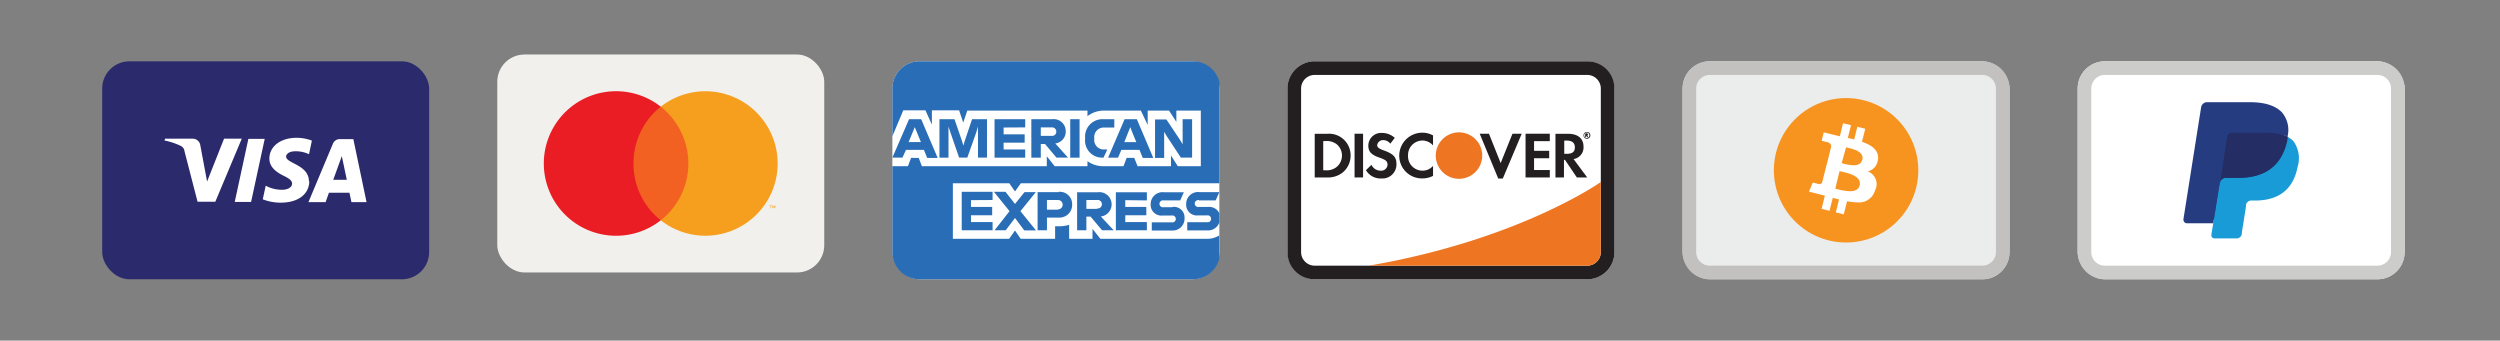 <svg xmlns="http://www.w3.org/2000/svg" width="367" height="50" viewBox="0 0 367 50">
  <rect x="0" y="0" width="367" height="50" fill="#808080" stroke="none"/>
  <g id="Group_5" data-name="Group 5" transform="translate(-78 -668)">
    <g id="Group_4" data-name="Group 4" transform="translate(1)">
      <g id="Group_3" data-name="Group 3">
        <rect id="Rectangle_1" data-name="Rectangle 1" width="367" height="50" transform="translate(77 668)" fill="rgba(255,255,255,0)"/>
      </g>
    </g>
    <g id="Group_2" data-name="Group 2" transform="translate(118 32)">
      <g id="visa-color_large" transform="translate(-25 645)">
        <rect id="card_bg" width="48" height="32" rx="4" fill="#2a2a6c"/>
        <path id="visa-logo" d="M17.014,9.52a7.127,7.127,0,0,1-2.6-.491l.43-2a5.019,5.019,0,0,0,2.377.6h.063c.712-.01,1.43-.3,1.43-.91.01-.392-.326-.7-1.24-1.15-.9-.439-2.09-1.176-2.09-2.51,0-1.8,1.645-3.06,4-3.06a6.414,6.414,0,0,1,2.24.41l-.419,2a4.512,4.512,0,0,0-1.92-.432c-.147,0-.295.007-.441.022-.691.091-1,.453-1,.77,0,.388.5.647,1.123.975,1,.521,2.234,1.17,2.227,2.695l.05-.08c-.01,1.92-1.647,3.16-4.17,3.16Zm6.626-.08H21.12L24.71.87a1.087,1.087,0,0,1,1-.68h2l1.939,9.249H27.43l-.29-1.38H24.13l-.49,1.38ZM26.02,2.69,24.76,6.16h1.99ZM12.7,9.41H10.3l2-9.25h2.4l-2,9.249ZM7.45,9.38H4.84L2.93,1.99a1,1,0,0,0-.571-.81A9.917,9.917,0,0,0,0,.4L.06.13H4.13a1.118,1.118,0,0,1,1.11.941l1,5.35L8.73.13h2.6L7.45,9.379Z" transform="translate(9.16 11.23)" fill="#fff"/>
      </g>
      <g id="mastercard-color_large" transform="translate(33 644)">
        <rect id="card_bg-2" data-name="card_bg" width="48" height="32" rx="4" fill="#f2f0ec"/>
        <g id="mastercard" transform="translate(4 3)">
          <g id="Group" opacity="0">
            <rect id="Rectangle" width="38.71" height="25.6" transform="translate(0.65 0.2)" fill="#fff"/>
          </g>
          <rect id="Rectangle-2" data-name="Rectangle" width="10.21" height="16.68" transform="translate(14.9 4.66)" fill="#f26122"/>
          <path id="Path" d="M13.169,10.61a10.58,10.58,0,0,1,4-8.34,10.61,10.61,0,1,0,0,16.68A10.58,10.58,0,0,1,13.169,10.61Z" transform="translate(2.831 2.39)" fill="#ea1d25"/>
          <path id="Shape" d="M.5.411H.43V0h.1L.66.29.78,0h.1V.409H.81V.1L.7.37H.62L.5.1V.41ZM.2.41H.14V.07H0V0H.35V.07H.2V.409Z" transform="translate(35.94 19.16)" fill="#f69e1e"/>
          <path id="Path-2" data-name="Path" d="M17.16,10.6A10.61,10.61,0,0,1,0,18.943,10.61,10.61,0,0,0,1.78,4.053,10.4,10.4,0,0,0,0,2.263,10.61,10.61,0,0,1,17.16,10.6Z" transform="translate(20 2.397)" fill="#f69e1e"/>
        </g>
      </g>
      <g id="americanexpress-color-large" transform="translate(91 645)">
        <rect id="Rectangle-3" data-name="Rectangle" width="48" height="32" rx="4" fill="#fff"/>
        <g id="amex">
          <path id="Path-3" data-name="Path" d="M8.88,17.9v8.16h8.26L18,24.84l.84,1.22h5.05V24.22h.56a4.93,4.93,0,0,0,1.5-.22v2.06h3.43V24.6l1.16,1.46H46.16a3.35,3.35,0,0,0,1.82-.5V29a4,4,0,0,1-3.89,3H4a4,4,0,0,1-4-4V15.4H2.28l.47-1.22H3.87l.46,1.22H22.67V13.94l1.16,1.46h4.81v-.74a4,4,0,0,0,2.42.74h2.87l.46-1.22h1.12L36,15.4h4.9V13.82l1,1.58h3.38V7.24H41.69V8.9L40.62,7.24H37.48v2.1l-1-2.1H31.14a3.88,3.88,0,0,0-2.5.82V7.24H11L10.4,9,9.8,7.2h-4V9.3L4.86,7.2H1.6L0,11V4A4,4,0,0,1,4,0H44.09A4,4,0,0,1,48,3V17.9H18.86L18,19.1l-.84-1.2Z" transform="translate(0 0)" fill="#296db6"/>
          <path id="Shape-2" data-name="Shape" d="M30.963,5.692c-.048,0-.1,0-.143-.006H27.9v-1.2h2.92a.51.51,0,1,0,0-1H29.5a1.57,1.57,0,0,1-1.76-1.66A1.741,1.741,0,0,1,29.68.067H32.61l-.54,1.2H29.64a.51.51,0,1,0,0,1h1.31v-.04a1.55,1.55,0,0,1,1.76,1.62,1.75,1.75,0,0,1-1.747,1.845Zm5.193-.017c-.059,0-.118,0-.176-.009H33.11v-1.2H36a.51.51,0,1,0,0-1H34.71a1.571,1.571,0,0,1-1.76-1.66A1.738,1.738,0,0,1,34.89.047h2.93l-.54,1.22H34.85l-.03-.04a.51.51,0,1,0,0,1h1.36a1.619,1.619,0,0,1,1.64.94v1.34A1.774,1.774,0,0,1,36.156,5.675ZM10.9,5.666H9.18L7.82,3.847l-1.36,1.8H4.82l2.2-2.8L4.73.006h1.7L7.82,1.787,9.22.047h1.66l-2.26,2.8L10.9,5.665Zm7.4-.019H16.94V.067H20a1.822,1.822,0,0,1,.213-.013,1.792,1.792,0,0,1,.208,3.572l1.888,2.019-1.708,0-1.68-2H18.3v2Zm0-4.442v1.3h1.58v-.06a.61.61,0,0,0,.7-.62.622.622,0,0,0-.7-.62Zm8.88,4.441H22.63V.067h4.55v1.2l-3.17-.04v1H27.1v1.22H24.01v1h3.17v1.2Zm-14.67,0H11.14V.047H14.25V.006C14.306,0,14.355,0,14.4,0A1.81,1.81,0,0,1,16.21,1.886a1.86,1.86,0,0,1-1.859,1.905c-.047,0-.094,0-.14-.005h-1.7V5.646Zm0-4.441v1.42h1.62v-.04a.69.69,0,1,0,0-1.381ZM4.53,5.647H0V.006H4.53v1.2l-3.17.021v1H4.47v1.22H1.36v1H4.53v1.2Z" transform="translate(10.18 19.154)" fill="#296db6"/>
          <path id="Shape-3" data-name="Shape" d="M39.9,5.7H38.56V.055h1.67l2,3,.38.641V.015H44V5.655H42.35L40.26,2.475l-.36-.62V5.694Zm-1.6,0H36.76l-.48-1.18H33.61l-.48,1.139H31.67L34.09.015h1.8L38.3,5.694Zm-3.37-4.52h0l-.36.879-.52,1.32h1.76l-.54-1.32-.34-.879ZM6.65,5.7H5.11L4.63,4.515H2L1.48,5.655H0L2.45.015H4.23L6.65,5.694ZM3.29,1.175h0l-.36.879L2.38,3.375H4.19l-.54-1.32-.36-.879ZM30.783,5.658h0A2.5,2.5,0,0,1,28.3,2.875V2.8A2.55,2.55,0,0,1,30.837.01c.054,0,.109,0,.163.005h1.58V1.235H31.1l-.068,0A1.4,1.4,0,0,0,29.64,2.8v.079a1.4,1.4,0,0,0,1.388,1.582l.073,0h.45L31,5.655H30.92C30.875,5.657,30.829,5.658,30.783,5.658Zm-8.994,0H20.4V.015h3.05a1.77,1.77,0,0,1,2,1.779,1.744,1.744,0,0,1-1.54,1.78l1.879,2.078-1.7,0-1.68-2h-.62v2Zm0-4.441v1.24h1.58a.618.618,0,0,0,.089.007.61.61,0,0,0,.61-.627.629.629,0,0,0-.7-.62ZM8.24,5.656H6.91V.015H9.12l1.121,3.26.18.62.18-.62L11.7.015h2.19V5.654H12.57V1.1l-.26.86L11,5.655H9.8l-1.28-3.7L8.24,1.1V5.655Zm19.239,0H26.11V.015h1.37V5.654Zm-7.979,0H15V.015h4.5v1.2l-3.171.02v1H19.42v1.22H16.33v1H19.5v1.2Z" transform="translate(0 8.485)" fill="#296db6"/>
        </g>
      </g>
      <g id="discover-color-large" transform="translate(149 645)">
        <rect id="card_bg-3" data-name="card_bg" width="48" height="32" rx="4" fill="#fff"/>
        <path id="card_bg-2-2" data-name="card_bg-2" d="M44,32H4a4,4,0,0,1-4-4V4A4,4,0,0,1,4,0H44a4,4,0,0,1,4,4V28A4,4,0,0,1,44,32ZM4,2A2,2,0,0,0,2,4V28a2,2,0,0,0,2,2H44a2,2,0,0,0,2-2V4a2,2,0,0,0-2-2Z" fill="#231f20"/>
        <g id="discover" transform="translate(4 10)">
          <path id="Path-4" data-name="Path" d="M34.08,0V10.28a2,2,0,0,1-2,2H0C22.08,8.5,34.08,0,34.08,0Z" transform="translate(7.92 7.72)" fill="#ee7623"/>
          <path id="Shape-4" data-name="Shape" d="M1.987,6.425c-.052,0-.1,0-.157,0H0V.012H1.83C1.92,0,2.011,0,2.1,0A3.17,3.17,0,0,1,5.27,3.222a3.216,3.216,0,0,1-1.15,2.46A3.447,3.447,0,0,1,1.987,6.425ZM1.25,1.082V5.371h.33c.067.006.134.009.2.009A2.32,2.32,0,0,0,3.29,4.821,2.18,2.18,0,0,0,4,3.2,2.146,2.146,0,0,0,3.29,1.6,2.355,2.355,0,0,0,1.8,1.071c-.074,0-.149,0-.223.011Z" transform="translate(0 0.628)" fill="#231f20"/>
          <rect id="Rectangle-4" data-name="Rectangle" width="1.25" height="6.42" transform="translate(5.85 0.63)" fill="#231f20"/>
          <path id="Path-5" data-name="Path" d="M2.65,2.574c-.75-.27-1-.46-1-.8a.871.871,0,0,1,.93-.72,1.33,1.33,0,0,1,1,.52l.65-.85A2.75,2.75,0,0,0,2.35,0a1.88,1.88,0,0,0-2,1.84c0,.89.4,1.34,1.57,1.76a5.14,5.14,0,0,1,.87.37.76.76,0,0,1,.38.66.92.92,0,0,1-1,.91,1.48,1.48,0,0,1-1.36-.86L0,5.464a2.49,2.49,0,0,0,2.28,1.22,2.06,2.06,0,0,0,2.2-2.1C4.48,3.564,4.07,3.094,2.65,2.574Z" transform="translate(7.52 0.516)" fill="#231f20"/>
          <path id="Path-6" data-name="Path" d="M0,3.36A3.32,3.32,0,0,0,3.39,6.71a3.43,3.43,0,0,0,1.57-.37V4.87a2,2,0,0,1-1.51.7A2.11,2.11,0,0,1,1.29,3.35a2.13,2.13,0,0,1,2.1-2.2,2.09,2.09,0,0,1,1.57.72V.4A3.19,3.19,0,0,0,3.42,0,3.38,3.38,0,0,0,0,3.36Z" transform="translate(12.41 0.48)" fill="#231f20"/>
          <path id="Path-7" data-name="Path" d="M3.08,4.31,1.36,0H0L2.72,6.58h.67L6.17,0H4.81L3.08,4.31Z" transform="translate(24.22 0.63)" fill="#231f20"/>
          <path id="Path-8" data-name="Path" d="M0,6.42H3.56V5.33H1.25V3.6H3.47V2.51H1.25V1.09H3.56V0H0V6.42Z" transform="translate(30.95 0.63)" fill="#231f20"/>
          <path id="Shape-5" data-name="Shape" d="M1.25,6.411H0V0H1.85C3.293,0,4.12.685,4.12,1.88A1.726,1.726,0,0,1,2.66,3.71l2,2.7-1.519,0L1.4,3.83H1.25V6.41ZM1.29,1V2.94h.37c.812,0,1.191-.3,1.191-.941,0-.663-.4-1-1.191-1Z" transform="translate(35.34 0.64)" fill="#231f20"/>
          <path id="Path-9" data-name="Path" d="M6.82,3.41A3.41,3.41,0,1,1,3.41,0,3.41,3.41,0,0,1,6.82,3.41Z" transform="translate(17.77 0.43)" fill="#ee7623"/>
          <path id="Shape-6" data-name="Shape" d="M.13.581H0V0H.19C.327,0,.4.059.4.17A.149.149,0,0,1,.29.33L.459.578.31.58.13.34V.58Z" transform="translate(39.71 0.58)" fill="#231f20"/>
          <path id="Shape-7" data-name="Shape" d="M.5,1A.5.5,0,0,1,0,.5.49.49,0,0,1,.48,0H.509A.49.49,0,0,1,1,.5.5.5,0,0,1,.5,1ZM.48.091A.407.407,0,0,0,.2.215.4.4,0,0,0,.09.5.388.388,0,0,0,.2.783.392.392,0,0,0,.48.9.333.333,0,0,0,.73.791.38.38,0,0,0,.86.5.391.391,0,0,0,.48.091Z" transform="translate(39.46 0.369)" fill="#231f20"/>
        </g>
      </g>
      <g id="bitcoin-color-large" transform="translate(207 645)">
        <rect id="card_bg-4" data-name="card_bg" width="48" height="32" rx="4" fill="#ebecec"/>
        <path id="card_bg-2-3" data-name="card_bg-2" d="M44,32H4a4,4,0,0,1-4-4V4A4,4,0,0,1,4,0H44a4,4,0,0,1,4,4V28A4,4,0,0,1,44,32ZM4,2A2,2,0,0,0,2,4V28a2,2,0,0,0,2,2H44a2,2,0,0,0,2-2V4a2,2,0,0,0-2-2Z" fill="#c2c1c0"/>
        <g id="bitcoin" transform="translate(13 5)">
          <path id="Path-10" data-name="Path" d="M20.886,13.175a10.6,10.6,0,1,1-1.2-8.033,10.6,10.6,0,0,1,1.2,8.033Z" transform="translate(0.404 0.395)" fill="#f7941f"/>
          <path id="Shape-8" data-name="Shape" d="M5.11,13.38h0L3.95,13.09l.47-1.9L3.5,10.95l-.48,1.91-1.16-.29.48-1.93-.83-.22L0,10.04.57,8.71l.85.21a.414.414,0,0,0,.32-.025.42.42,0,0,0,.21-.245l.76-3h.01l.54-2.18a.623.623,0,0,0-.54-.68c-.01-.012-.538-.137-.85-.21l.31-1.24,1.61.4.75.17L5.01,0,6.18.29,5.71,2.16l.931.22L7.11.52,8.27.81,7.79,2.72c1.776.617,2.52,1.469,2.34,2.68l-.011-.05A1.885,1.885,0,0,1,8.63,7.06,2,2,0,0,1,9.7,9.88a2.427,2.427,0,0,1-2.575,1.738A8.276,8.276,0,0,1,5.6,11.45l-.489,1.93ZM4.5,7.03h0L3.87,9.6l.208.053L4.1,9.66a8.083,8.083,0,0,0,1.91.321c.811,0,1.294-.287,1.435-.852A1.046,1.046,0,0,0,7.333,8.3c-.452-.731-1.81-1.038-2.539-1.2-.114-.026-.212-.048-.293-.069Zm.95-3.49L4.81,5.86,5,5.909a6.327,6.327,0,0,0,1.546.265c.709,0,1.136-.267,1.269-.793h.02a.988.988,0,0,0-.1-.781c-.38-.619-1.453-.867-2.03-1C5.6,3.577,5.516,3.557,5.45,3.54Z" transform="translate(5.55 4.09)" fill="#fff"/>
        </g>
      </g>
      <g id="Group_1" data-name="Group 1" transform="translate(17 -14)" style="isolation: isolate">
        <g id="paypal-color-large" transform="translate(248 659)">
          <rect id="card_bg-5" data-name="card_bg" width="48" height="32" rx="4" fill="#fff"/>
          <path id="card_bg-2-4" data-name="card_bg-2" d="M44,32H4a4,4,0,0,1-4-4V4A4,4,0,0,1,4,0H44a4,4,0,0,1,4,4V28A4,4,0,0,1,44,32ZM4,2A2,2,0,0,0,2,4V28a2,2,0,0,0,2,2H44a2,2,0,0,0,2-2V4a2,2,0,0,0-2-2Z" fill="#cccccb"/>
          <g id="paypal" transform="translate(15 6)">
            <path id="Path-11" data-name="Path" d="M4.11,18.64l.35-2.2H0L2.56.18A.21.21,0,0,1,2.63.05.24.24,0,0,1,2.77,0H8.98c2.07,0,3.49.43,4.24,1.28a2.75,2.75,0,0,1,.67,1.27,4.42,4.42,0,0,1,0,1.75v.5l.35.2a2.49,2.49,0,0,1,.71.53,2.59,2.59,0,0,1,.57,1.29,5.73,5.73,0,0,1-.08,1.86,6.48,6.48,0,0,1-.77,2.11,4.3,4.3,0,0,1-1.21,1.33,5.06,5.06,0,0,1-1.63.73,7.91,7.91,0,0,1-2,.24H9.34a1.47,1.47,0,0,0-.94.34,1.42,1.42,0,0,0-.49.88v.2L7.3,18.39v.15a.15.15,0,0,1,0,.08H7.24Z" transform="translate(1.23 0.68)" fill="#253d80"/>
            <path id="Path-12" data-name="Path" d="M11.175,0l-.06.37c-.82,4.2-3.63,5.66-7.21,5.66H2.085a.89.89,0,0,0-.88.75L.275,12.7l-.27,1.68a.47.47,0,0,0,.46.54h3.24a.78.78,0,0,0,.77-.66V14.1l.61-3.87v-.21a.77.77,0,0,1,.76-.66h.53c3.13,0,5.59-1.27,6.3-5a4.24,4.24,0,0,0-.64-3.73,3.23,3.23,0,0,0-.86-.63Z" transform="translate(4.625 5.08)" fill="#189bd7"/>
            <path id="Path-13" data-name="Path" d="M9.04.291l-.38-.1L8.24.111A10.06,10.06,0,0,0,6.64,0H1.76a.72.72,0,0,0-.33.07A.76.76,0,0,0,1,.651L0,7.221v.19a.89.89,0,0,1,.88-.75H2.7C6.28,6.661,9.09,5.2,9.91,1l.06-.37A4.48,4.48,0,0,0,9.3.351Z" transform="translate(5.9 4.449)" fill="#242e65"/>
            <path id="Path-14" data-name="Path" d="M6.376,5.1a.76.76,0,0,1,.43-.58.72.72,0,0,1,.33-.07h4.88a10.06,10.06,0,0,1,1.6.11l.42.08.38.1.19.06a4.48,4.48,0,0,1,.67.28,4,4,0,0,0-.8-3.57C13.476.45,11.836,0,9.7,0H3.476A.89.89,0,0,0,2.6.75L.006,17.16a.54.54,0,0,0,.53.62h3.84l1-6.11Z" transform="translate(0.524 0)" fill="#253d80"/>
          </g>
        </g>
      </g>
    </g>
  </g>
</svg>

